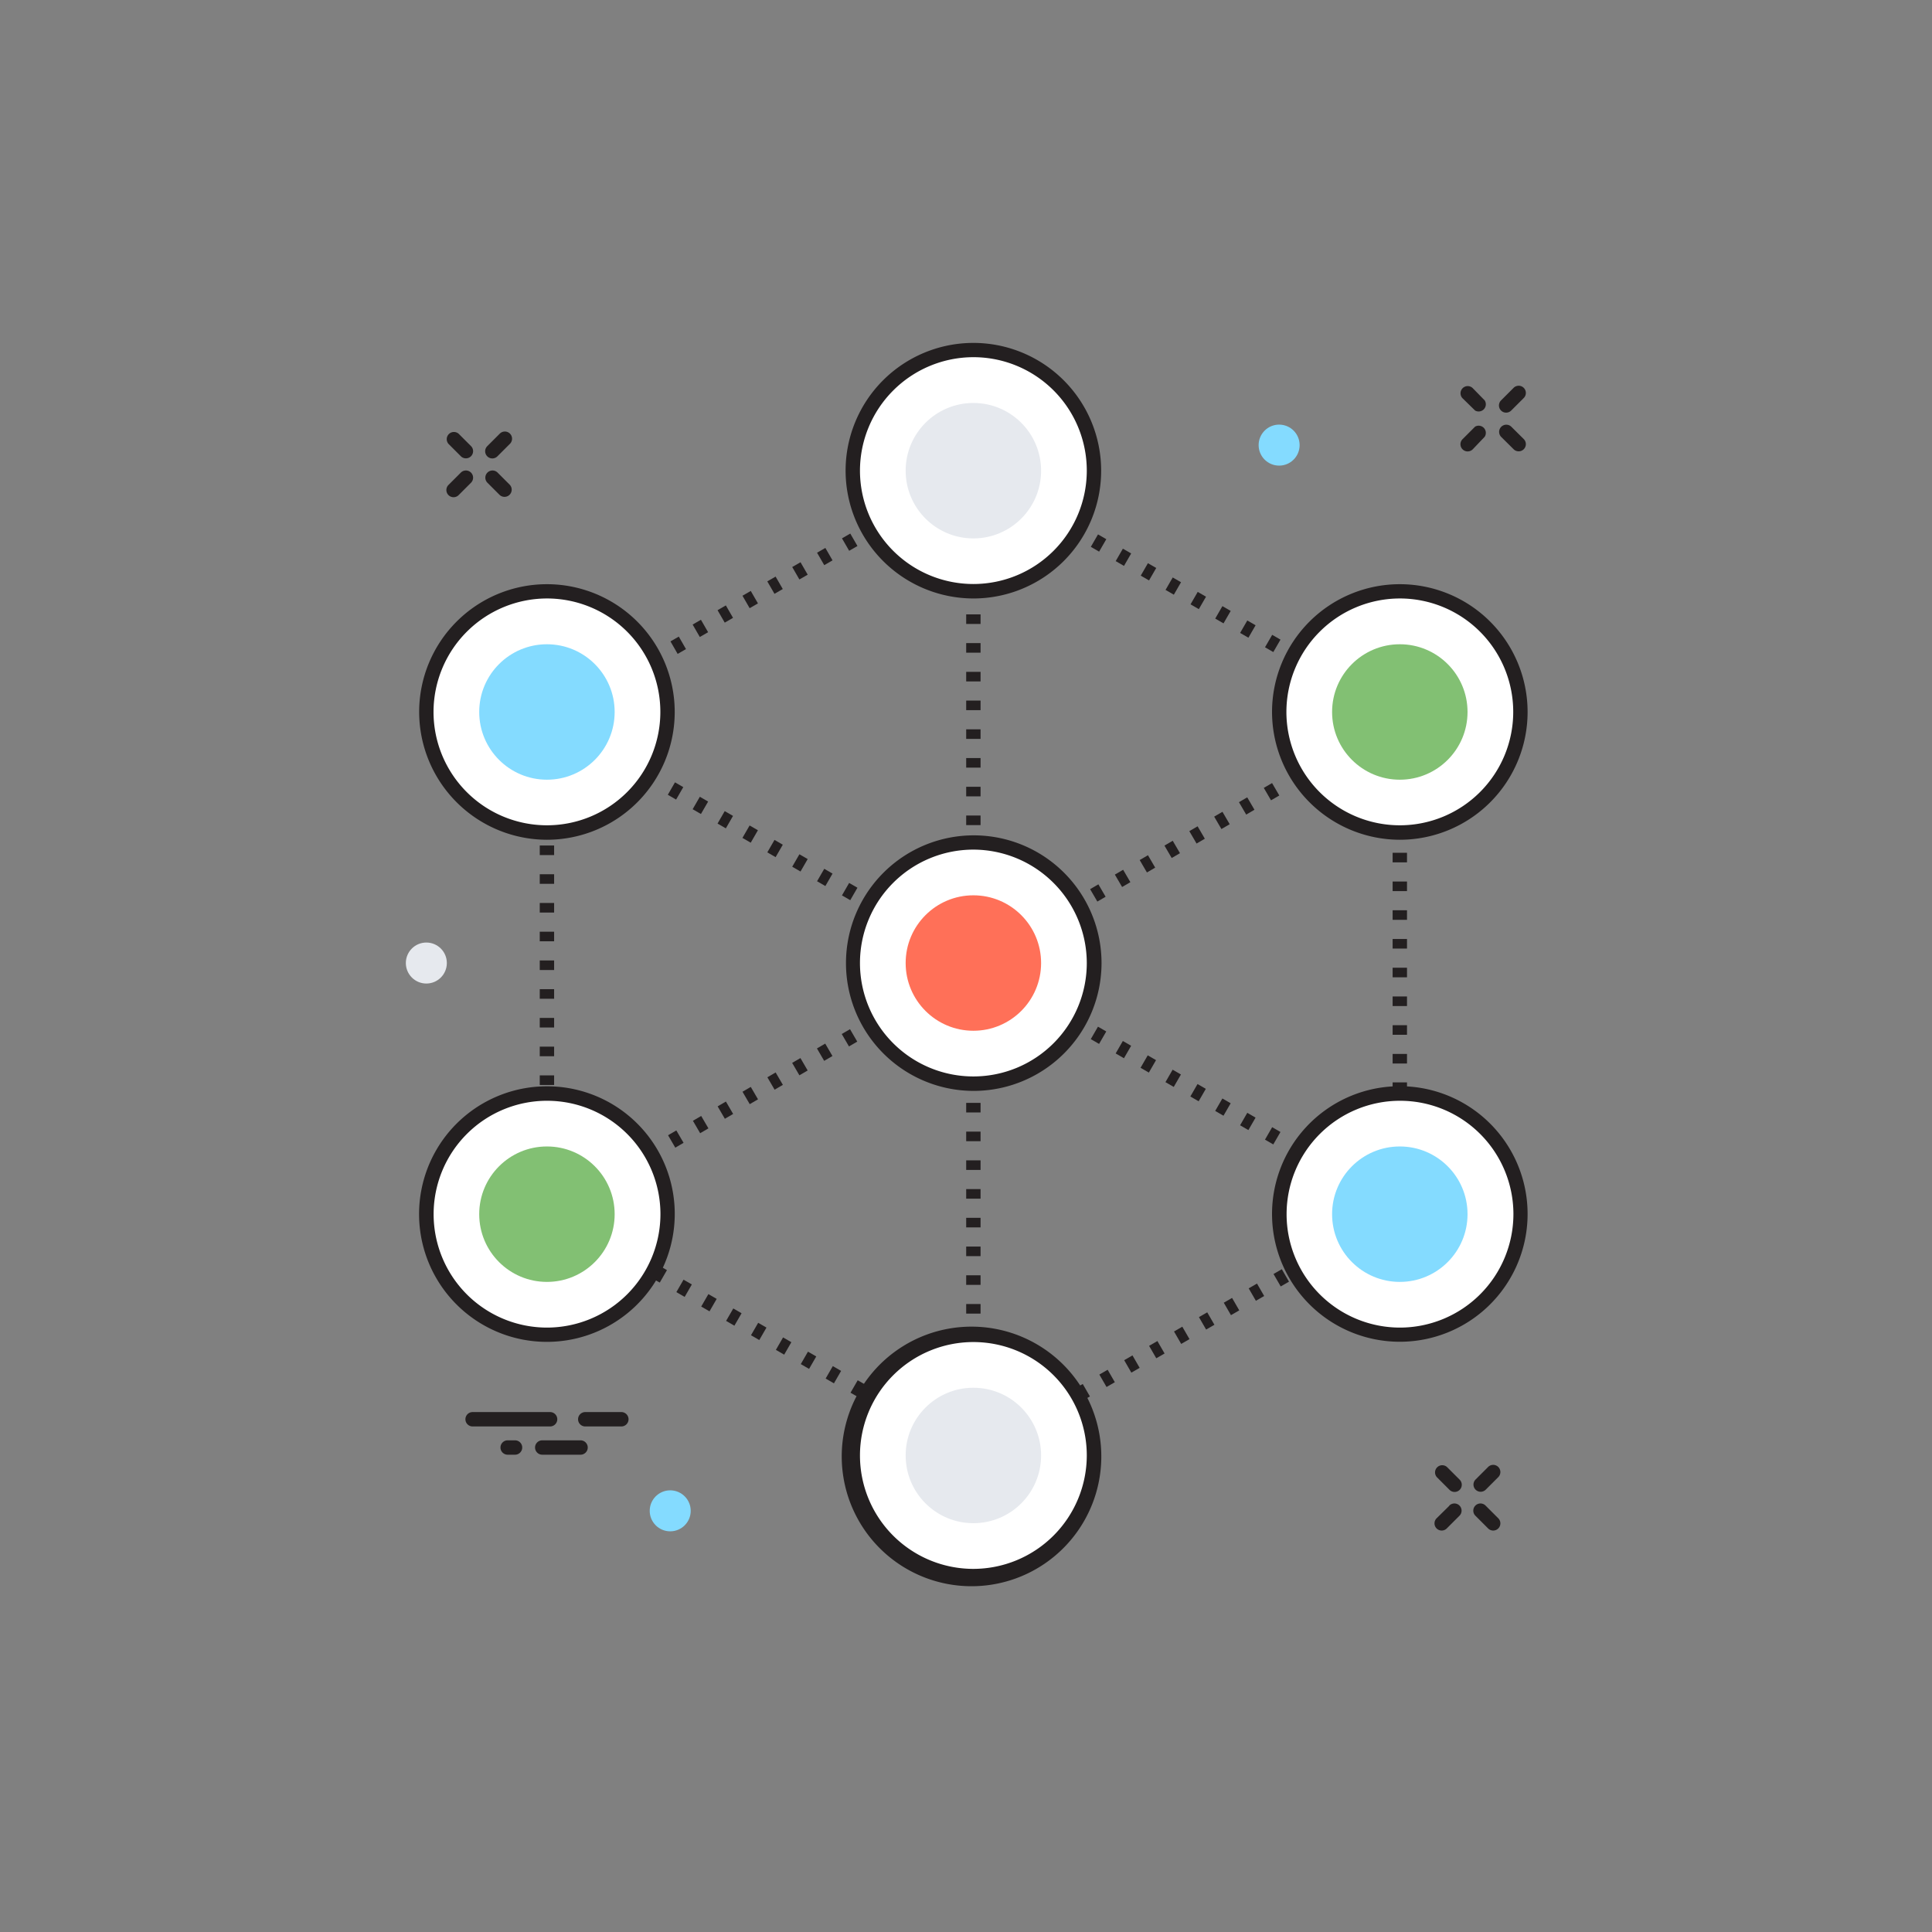<svg id="Calque_1" data-name="Calque 1" xmlns="http://www.w3.org/2000/svg" viewBox="0 0 201.7 201.7"><rect x="0" y="0" width="201.7" height="201.7" fill="#808080" stroke="none"/><defs><style>.cls-1{fill:#fff;}.cls-2{fill:#231f20;}.cls-3{fill:#e6e9ee;}.cls-4{fill:#ff7058;}.cls-5{fill:#82c073;}.cls-6{fill:#84dbff;}</style></defs><title>gestion-parc-octopus-itsm</title><circle class="cls-1" cx="101.62" cy="49.14" r="12.59"/><circle class="cls-1" cx="101.62" cy="100.54" r="12.59"/><path class="cls-2" d="M101.62,113.89A13.34,13.34,0,1,1,115,100.54,13.36,13.36,0,0,1,101.62,113.89Zm0-25.19a11.84,11.84,0,1,0,11.84,11.84A11.86,11.86,0,0,0,101.62,88.7Z"/><circle class="cls-3" cx="101.62" cy="49.14" r="7.07"/><circle class="cls-1" cx="146.14" cy="74.33" r="12.59"/><circle class="cls-1" cx="57.1" cy="74.33" r="12.59"/><circle class="cls-1" cx="146.14" cy="126.76" r="12.59"/><circle class="cls-1" cx="57.1" cy="126.76" r="12.59"/><circle class="cls-1" cx="101.62" cy="151.95" r="12.59"/><rect class="cls-2" x="56.35" y="109.27" width="1.5" height="1"/><rect class="cls-2" x="56.35" y="112.27" width="1.5" height="1"/><rect class="cls-2" x="56.35" y="106.27" width="1.5" height="1"/><rect class="cls-2" x="56.35" y="94.27" width="1.5" height="1"/><rect class="cls-2" x="56.35" y="97.27" width="1.5" height="1"/><rect class="cls-2" x="56.35" y="91.27" width="1.5" height="1"/><rect class="cls-2" x="56.35" y="100.27" width="1.5" height="1"/><rect class="cls-2" x="56.35" y="103.27" width="1.5" height="1"/><rect class="cls-2" x="81.06" y="140.01" width="1.5" height="1" transform="translate(-80.78 141.12) rotate(-60)"/><rect class="cls-2" x="83.66" y="141.51" width="1.5" height="1" transform="translate(-80.78 144.08) rotate(-59.99)"/><rect class="cls-2" x="86.25" y="143.01" width="1.5" height="1" transform="translate(-80.78 147.08) rotate(-59.99)"/><rect class="cls-2" x="88.85" y="144.51" width="1.5" height="1" transform="translate(-80.78 150.09) rotate(-60)"/><rect class="cls-2" x="75.86" y="137.01" width="1.5" height="1" transform="translate(-80.78 135.12) rotate(-60.01)"/><rect class="cls-2" x="73.26" y="135.51" width="1.5" height="1" transform="translate(-80.78 132.12) rotate(-60.01)"/><rect class="cls-2" x="70.67" y="134.01" width="1.5" height="1" transform="translate(-80.78 129.12) rotate(-60.01)"/><rect class="cls-2" x="78.46" y="138.51" width="1.5" height="1" transform="translate(-80.78 138.12) rotate(-60.01)"/><rect class="cls-2" x="70.03" y="66.34" width="1" height="1.5" transform="matrix(0.87, -0.5, 0.5, 0.87, -24.1, 44.26)"/><rect class="cls-2" x="113.94" y="56.19" width="1.5" height="1" transform="translate(8.25 127.67) rotate(-60)"/><rect class="cls-2" x="119.14" y="59.19" width="1.5" height="1" transform="translate(8.25 133.66) rotate(-59.99)"/><rect class="cls-2" x="121.74" y="60.69" width="1.5" height="1" transform="translate(8.24 136.65) rotate(-59.99)"/><rect class="cls-2" x="116.54" y="57.69" width="1.5" height="1" transform="translate(8.26 130.68) rotate(-60.01)"/><rect class="cls-2" x="124.34" y="62.19" width="1.5" height="1" transform="translate(8.25 139.66) rotate(-59.99)"/><rect class="cls-2" x="126.93" y="63.69" width="1.5" height="1" transform="translate(8.26 142.68) rotate(-60.01)"/><rect class="cls-2" x="132.13" y="66.69" width="1.5" height="1" transform="translate(8.26 148.68) rotate(-60.01)"/><rect class="cls-2" x="129.53" y="65.19" width="1.5" height="1" transform="translate(8.26 145.68) rotate(-60.01)"/><rect class="cls-2" x="77.82" y="61.84" width="1" height="1.5" transform="translate(-20.8 47.55) rotate(-30)"/><rect class="cls-2" x="72.62" y="64.84" width="1" height="1.5" transform="translate(-23 45.36) rotate(-30)"/><rect class="cls-2" x="75.22" y="63.34" width="1" height="1.5" transform="translate(-21.9 46.46) rotate(-30)"/><rect class="cls-2" x="88.21" y="55.84" width="1" height="1.5" transform="translate(-16.41 51.95) rotate(-30)"/><path class="cls-2" d="M113.79,145.79l-.75-1.3-.27.15a13.55,13.55,0,1,0,.75,1.3Zm-12.17,18a11.84,11.84,0,1,1,11.84-11.84A11.86,11.86,0,0,1,101.62,163.79Z"/><rect class="cls-2" x="56.35" y="88.27" width="1.5" height="1"/><rect class="cls-2" x="80.42" y="60.34" width="1" height="1.5" transform="translate(-19.71 48.65) rotate(-30)"/><rect class="cls-2" x="85.61" y="57.34" width="1" height="1.5" transform="translate(-17.51 50.85) rotate(-30)"/><rect class="cls-2" x="83.02" y="58.84" width="1" height="1.5" transform="translate(-18.61 49.75) rotate(-30)"/><rect class="cls-2" x="145.39" y="110.03" width="1.5" height="1"/><rect class="cls-2" x="145.39" y="92.03" width="1.5" height="1"/><rect class="cls-2" x="122.88" y="138.64" width="1" height="1.5" transform="translate(-53.17 80.38) rotate(-30)"/><rect class="cls-2" x="120.28" y="140.14" width="1" height="1.5" transform="translate(-54.27 79.28) rotate(-30)"/><rect class="cls-2" x="145.39" y="95.03" width="1.5" height="1"/><rect class="cls-2" x="145.39" y="89.03" width="1.5" height="1"/><rect class="cls-2" x="145.39" y="98.03" width="1.5" height="1"/><rect class="cls-2" x="115.08" y="143.14" width="1" height="1.5" transform="translate(-56.46 77.08) rotate(-30)"/><rect class="cls-2" x="117.68" y="141.64" width="1" height="1.5" transform="translate(-55.37 78.18) rotate(-30)"/><rect class="cls-2" x="128.07" y="135.64" width="1" height="1.5" transform="translate(-50.97 82.57) rotate(-30)"/><rect class="cls-2" x="145.39" y="107.03" width="1.5" height="1"/><rect class="cls-2" x="145.39" y="104.03" width="1.5" height="1"/><rect class="cls-2" x="133.27" y="132.64" width="1" height="1.5" transform="translate(-48.78 84.77) rotate(-30)"/><rect class="cls-2" x="145.39" y="101.03" width="1.5" height="1"/><rect class="cls-2" x="125.48" y="137.14" width="1" height="1.5" transform="translate(-52.07 81.48) rotate(-30)"/><rect class="cls-2" x="130.67" y="134.14" width="1" height="1.5" transform="translate(-49.87 83.67) rotate(-30)"/><rect class="cls-2" x="100.87" y="76.14" width="1.5" height="1"/><rect class="cls-2" x="100.87" y="79.14" width="1.5" height="1"/><rect class="cls-2" x="100.87" y="136.14" width="1.5" height="1"/><rect class="cls-2" x="100.87" y="73.14" width="1.5" height="1"/><rect class="cls-2" x="100.87" y="85.14" width="1.5" height="1"/><rect class="cls-2" x="100.87" y="82.14" width="1.5" height="1"/><rect class="cls-2" x="100.87" y="67.14" width="1.5" height="1"/><rect class="cls-2" x="100.87" y="64.14" width="1.5" height="1"/><rect class="cls-2" x="100.87" y="70.14" width="1.5" height="1"/><rect class="cls-2" x="100.87" y="121.14" width="1.5" height="1"/><rect class="cls-2" x="100.87" y="133.14" width="1.5" height="1"/><rect class="cls-2" x="100.87" y="127.14" width="1.5" height="1"/><rect class="cls-2" x="100.87" y="124.14" width="1.5" height="1"/><rect class="cls-2" x="100.87" y="130.14" width="1.5" height="1"/><rect class="cls-2" x="100.87" y="118.14" width="1.5" height="1"/><rect class="cls-2" x="100.87" y="115.14" width="1.5" height="1"/><rect class="cls-2" x="80.17" y="88.09" width="1.5" height="1" transform="translate(-36.27 114.35) rotate(-59.99)"/><rect class="cls-2" x="113.94" y="107.59" width="1.5" height="1" transform="translate(-36.26 153.39) rotate(-60.01)"/><rect class="cls-2" x="126.93" y="115.09" width="1.5" height="1" transform="translate(-36.27 168.36) rotate(-60)"/><rect class="cls-2" x="87.96" y="92.59" width="1.5" height="1" transform="translate(-36.26 123.38) rotate(-60.01)"/><rect class="cls-2" x="129.53" y="116.59" width="1.5" height="1" transform="translate(-36.27 171.36) rotate(-60)"/><rect class="cls-2" x="132.13" y="118.09" width="1.5" height="1" transform="translate(-36.26 174.39) rotate(-60.01)"/><rect class="cls-2" x="74.97" y="85.09" width="1.5" height="1" transform="translate(-36.26 108.38) rotate(-60.01)"/><rect class="cls-2" x="116.54" y="109.09" width="1.5" height="1" transform="translate(-36.27 156.36) rotate(-60)"/><rect class="cls-2" x="72.37" y="83.59" width="1.5" height="1" transform="translate(-36.26 105.38) rotate(-60.01)"/><rect class="cls-2" x="85.36" y="91.09" width="1.5" height="1" transform="translate(-36.27 120.36) rotate(-59.99)"/><rect class="cls-2" x="82.77" y="89.59" width="1.5" height="1" transform="translate(-36.27 117.35) rotate(-59.99)"/><rect class="cls-2" x="77.57" y="86.59" width="1.5" height="1" transform="translate(-36.26 111.38) rotate(-60.01)"/><rect class="cls-2" x="119.14" y="110.59" width="1.5" height="1" transform="translate(-36.27 159.36) rotate(-60)"/><rect class="cls-2" x="121.74" y="112.09" width="1.5" height="1" transform="translate(-36.27 162.36) rotate(-60)"/><rect class="cls-2" x="124.34" y="113.59" width="1.5" height="1" transform="translate(-36.27 165.36) rotate(-60)"/><rect class="cls-2" x="69.78" y="82.09" width="1.5" height="1" transform="translate(-36.26 102.38) rotate(-60.01)"/><rect class="cls-2" x="121.88" y="87.94" width="1" height="1.5" transform="translate(-28.02 73.74) rotate(-30.26)"/><rect class="cls-2" x="114.11" y="92.48" width="1" height="1.5" transform="translate(-31.35 70.4) rotate(-30.24)"/><rect class="cls-2" x="132.25" y="81.9" width="1" height="1.5" transform="translate(-23.56 78.05) rotate(-30.22)"/><rect class="cls-2" x="116.7" y="90.97" width="1" height="1.5" transform="translate(-30.25 71.54) rotate(-30.26)"/><rect class="cls-2" x="127.07" y="84.92" width="1" height="1.5" transform="translate(-25.79 75.94) rotate(-30.26)"/><rect class="cls-2" x="119.29" y="89.45" width="1" height="1.5" transform="translate(-29.13 72.64) rotate(-30.26)"/><rect class="cls-2" x="124.47" y="86.43" width="1" height="1.5" transform="translate(-26.9 74.84) rotate(-30.26)"/><rect class="cls-2" x="129.66" y="83.41" width="1" height="1.5" transform="translate(-24.68 77.04) rotate(-30.26)"/><rect class="cls-2" x="77.83" y="113.63" width="1" height="1.5" transform="translate(-46.97 55.05) rotate(-30.26)"/><rect class="cls-2" x="80.42" y="112.12" width="1" height="1.5" transform="translate(-45.85 56.15) rotate(-30.26)"/><rect class="cls-2" x="75.23" y="115.14" width="1" height="1.5" transform="translate(-48.06 53.92) rotate(-30.24)"/><rect class="cls-2" x="72.64" y="116.66" width="1" height="1.5" transform="translate(-49.19 52.85) rotate(-30.26)"/><rect class="cls-2" x="88.19" y="107.59" width="1" height="1.5" transform="translate(-42.48 59.37) rotate(-30.22)"/><rect class="cls-2" x="70.05" y="118.17" width="1" height="1.5" transform="translate(-50.31 51.75) rotate(-30.26)"/><rect class="cls-2" x="85.6" y="109.1" width="1" height="1.5" transform="translate(-43.6 58.29) rotate(-30.23)"/><rect class="cls-2" x="83.01" y="110.61" width="1" height="1.5" transform="translate(-44.71 57.19) rotate(-30.23)"/><path class="cls-2" d="M101.62,62.48A13.34,13.34,0,1,0,88.28,49.14,13.36,13.36,0,0,0,101.62,62.48Zm0-25.19A11.84,11.84,0,1,1,89.78,49.14,11.86,11.86,0,0,1,101.62,37.29Z"/><path class="cls-2" d="M146.14,87.67a13.34,13.34,0,1,0-13.34-13.34A13.36,13.36,0,0,0,146.14,87.67Zm0-25.19a11.84,11.84,0,1,1-11.84,11.84A11.86,11.86,0,0,1,146.14,62.48Z"/><path class="cls-2" d="M57.1,87.67A13.34,13.34,0,1,0,43.76,74.33,13.36,13.36,0,0,0,57.1,87.67Zm0-25.19A11.84,11.84,0,1,1,45.26,74.33,11.86,11.86,0,0,1,57.1,62.48Z"/><path class="cls-2" d="M146.89,113.45V113h-1.5v.42a13.34,13.34,0,1,0,1.5,0Zm-.75,25.15A11.84,11.84,0,1,1,158,126.76,11.86,11.86,0,0,1,146.14,138.6Z"/><path class="cls-2" d="M57.1,113.41a13.34,13.34,0,1,0,11.39,20.27l.39.22.75-1.3-.43-.25A13.32,13.32,0,0,0,57.1,113.41Zm0,25.19a11.84,11.84,0,1,1,11.85-11.84A11.86,11.86,0,0,1,57.1,138.6Z"/><circle class="cls-3" cx="101.62" cy="151.95" r="7.07"/><circle class="cls-4" cx="101.62" cy="100.54" r="7.07"/><circle class="cls-5" cx="57.1" cy="126.76" r="7.07"/><circle class="cls-5" cx="146.14" cy="74.33" r="7.07"/><circle class="cls-6" cx="146.14" cy="126.76" r="7.07"/><circle class="cls-6" cx="57.1" cy="74.33" r="7.07"/><path class="cls-2" d="M157.24,43.08a.75.75,0,0,0,.53-.22l1.29-1.29A.75.75,0,1,0,158,40.51l-1.29,1.29a.75.75,0,0,0,.53,1.28Z"/><path class="cls-2" d="M154,44.54l-1.29,1.29a.75.75,0,1,0,1.06,1.06L155,45.6A.75.75,0,0,0,154,44.54Z"/><path class="cls-2" d="M157.77,44.54a.75.75,0,0,0-1.06,1.06L158,46.88a.75.75,0,1,0,1.06-1.06Z"/><path class="cls-2" d="M153.74,40.51a.75.75,0,0,0-1.06,1.06L154,42.86A.75.75,0,0,0,155,41.8Z"/><path class="cls-2" d="M154.58,155.74a.75.75,0,0,0,.53-.22l1.29-1.29a.75.75,0,1,0-1.06-1.06l-1.29,1.29a.75.75,0,0,0,.53,1.28Z"/><path class="cls-2" d="M151.31,157.2,150,158.49a.75.75,0,1,0,1.06,1.06l1.29-1.29a.75.75,0,1,0-1.06-1.06Z"/><path class="cls-2" d="M155.11,157.2a.75.75,0,1,0-1.06,1.06l1.29,1.29a.75.75,0,1,0,1.06-1.06Z"/><path class="cls-2" d="M151.08,153.17a.75.75,0,0,0-1.06,1.06l1.29,1.29a.75.75,0,1,0,1.06-1.06Z"/><path class="cls-2" d="M51.4,47.86a.75.75,0,0,0,.53-.22l1.29-1.29a.75.75,0,1,0-1.06-1.06l-1.29,1.29a.75.75,0,0,0,.53,1.28Z"/><path class="cls-2" d="M48.13,49.32l-1.29,1.29a.75.75,0,1,0,1.06,1.06l1.29-1.29a.75.75,0,0,0-1.06-1.06Z"/><path class="cls-2" d="M51.93,49.32a.75.75,0,0,0-1.06,1.06l1.29,1.29a.75.75,0,0,0,1.06-1.06Z"/><path class="cls-2" d="M47.9,45.3a.75.75,0,0,0-1.06,1.06l1.29,1.29a.75.75,0,0,0,1.06-1.06Z"/><path class="cls-2" d="M58.18,148.17a.75.75,0,0,0-.75-.75H49.34a.75.75,0,0,0,0,1.5h8.09A.75.75,0,0,0,58.18,148.17Z"/><path class="cls-2" d="M60.61,150.37h-4a.75.75,0,0,0,0,1.5h4a.75.75,0,0,0,0-1.5Z"/><path class="cls-2" d="M64.87,147.42H61.1a.75.75,0,0,0,0,1.5h3.77a.75.75,0,0,0,0-1.5Z"/><path class="cls-2" d="M53.76,150.37H53a.75.75,0,0,0,0,1.5h.77a.75.75,0,0,0,0-1.5Z"/><circle class="cls-3" cx="44.51" cy="100.54" r="2.14"/><circle class="cls-6" cx="69.97" cy="157.73" r="2.14"/><circle class="cls-6" cx="133.54" cy="46.47" r="2.14"/></svg>